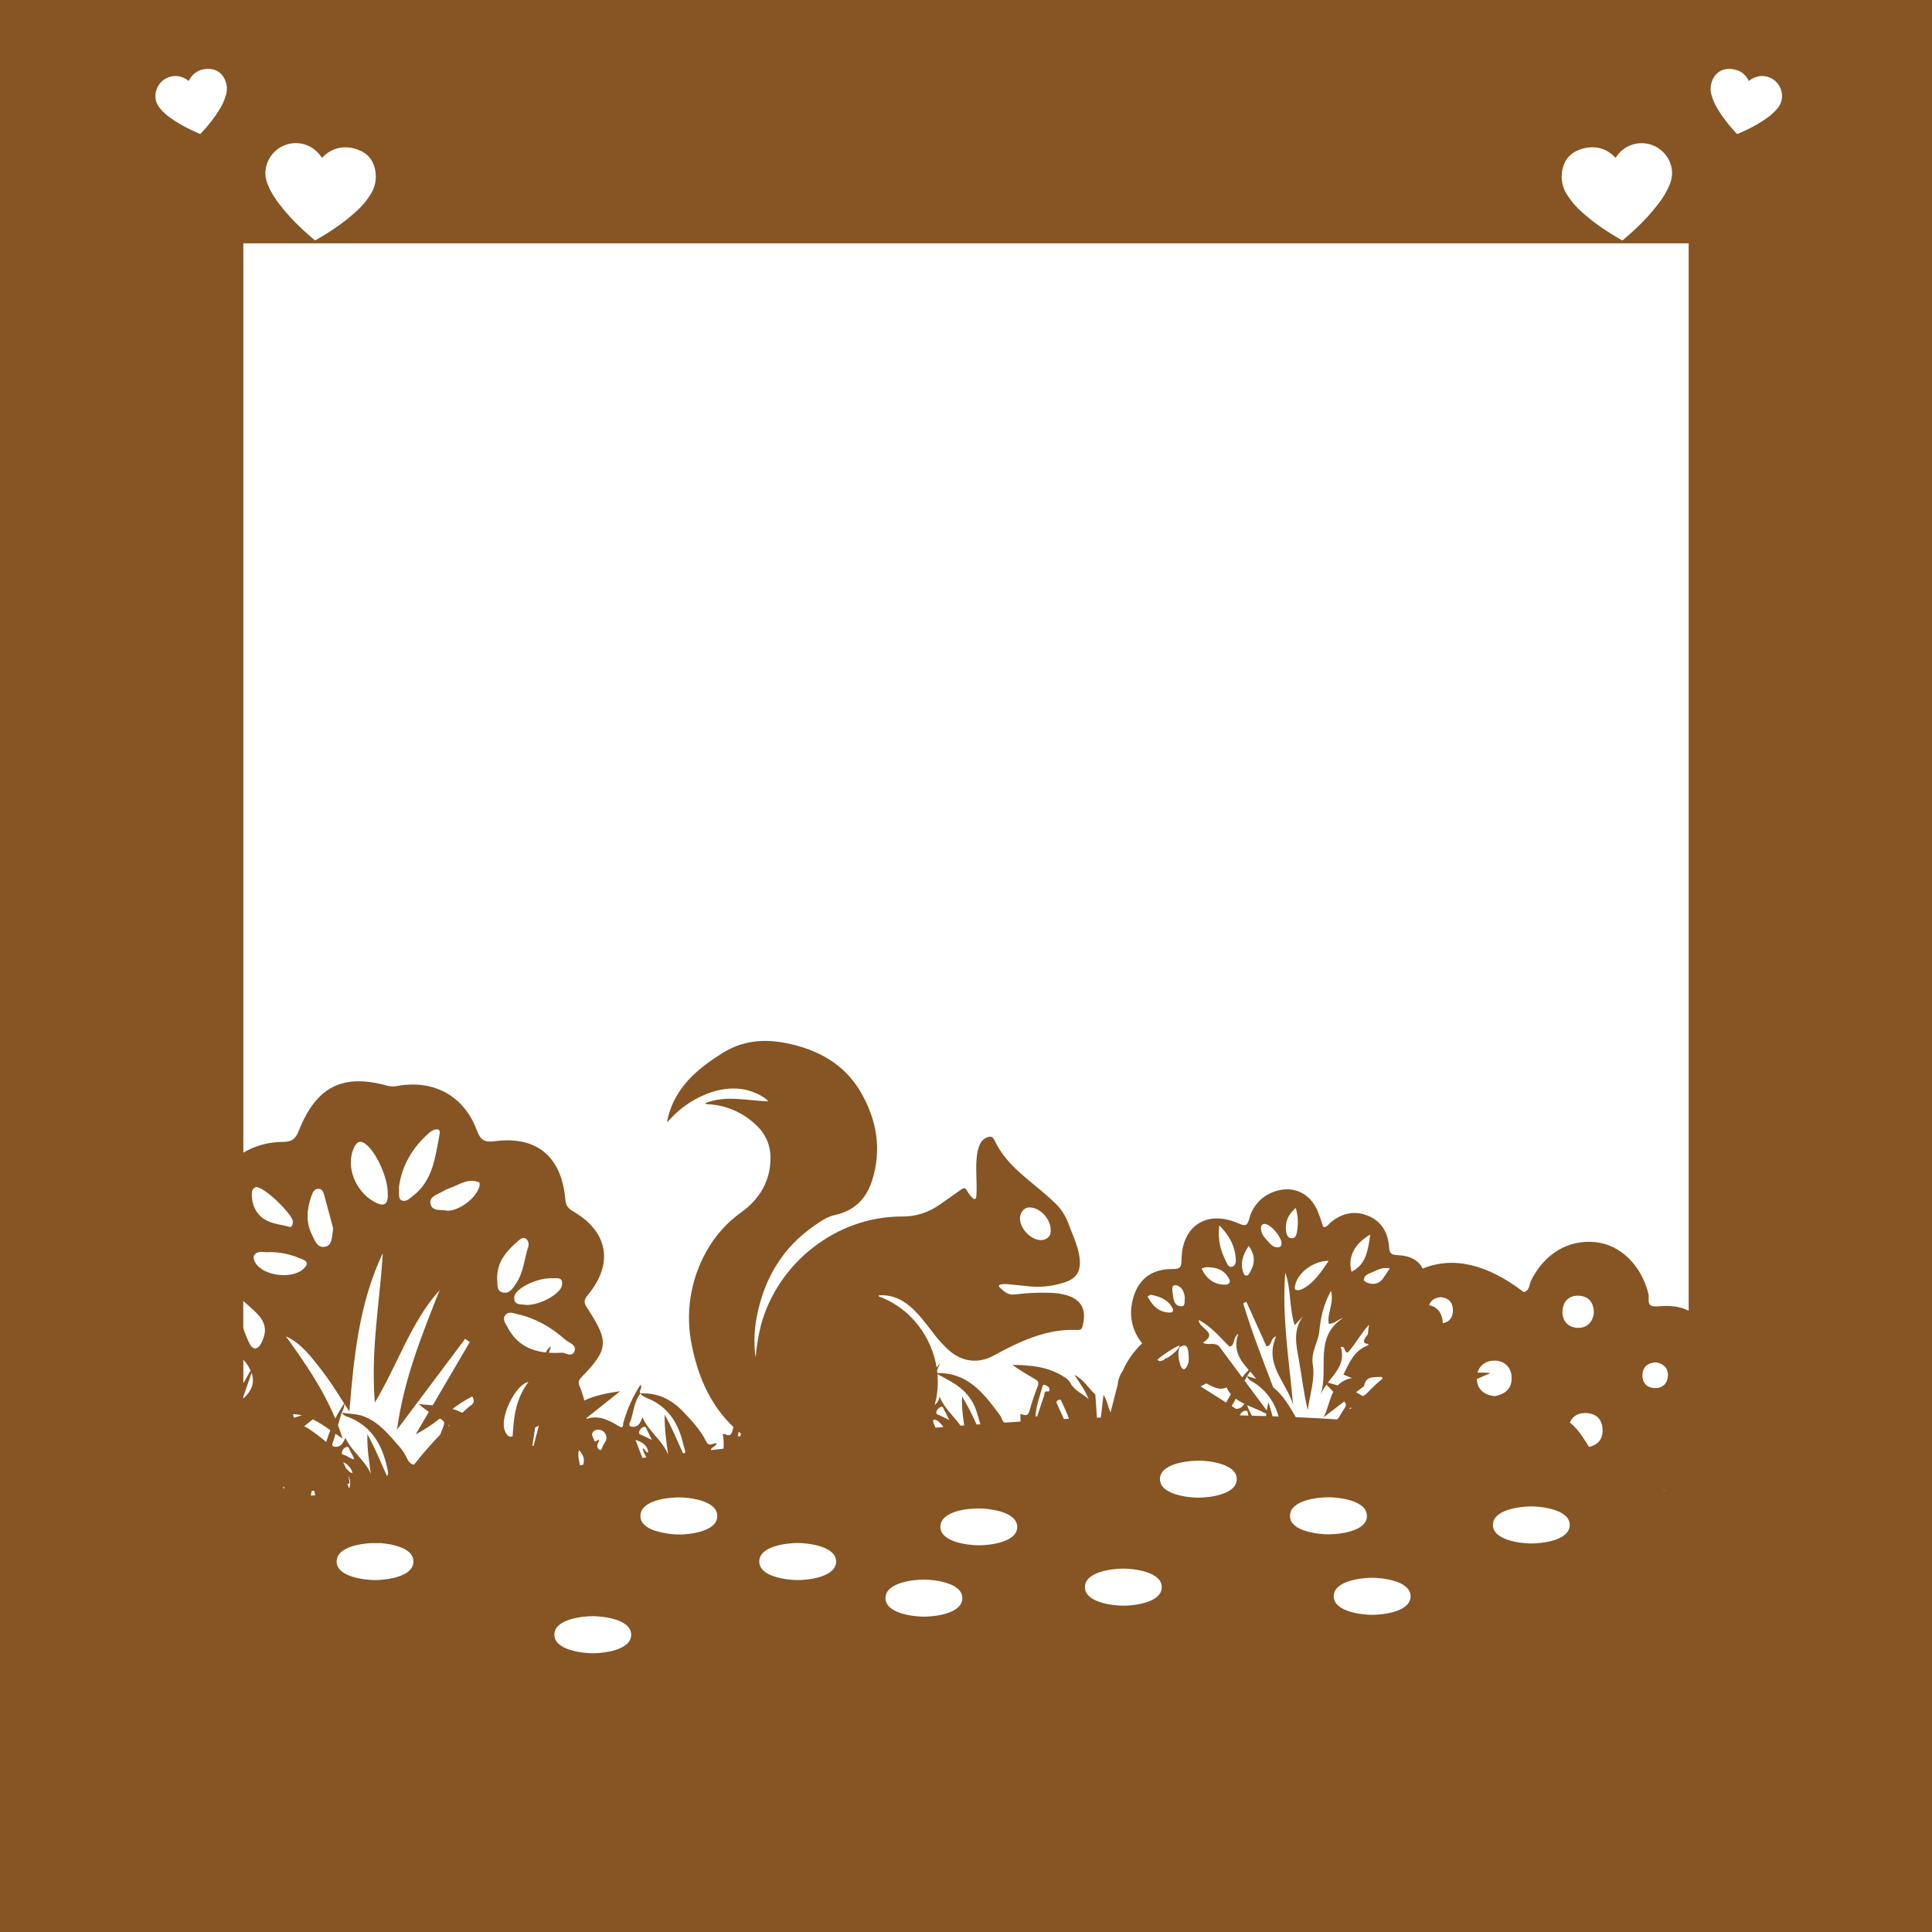 <svg width="1056" height="1056" viewBox="0 0 1056 1056" fill="none" xmlns="http://www.w3.org/2000/svg">
<path d="M0 0V1056H1056V0H0ZM565.92 774C566.42 768.41 568.31 763.11 569.82 757.74C570.01 757.05 570.51 756.64 571.28 757.03C572.2 757.5 573.28 757.82 573.56 758.97C573.68 759.53 573.64 760.68 572.94 760.54C570.54 760.04 571 762.1 570.63 763.1C569.27 766.78 568.14 770.55 566.92 774.28L565.92 774ZM578.15 768.18C577.69 767.18 576.77 766.03 578.42 765.26C580.07 764.49 580.16 766.01 580.55 766.82C581.964 769.638 583.213 772.537 584.29 775.5L581.51 775.64C580.42 773.17 579.29 770.68 578.15 768.21V768.18ZM627.28 708.65C628.16 708.15 628.64 707.65 629.02 707.71C634.02 708.63 638.55 710.36 641.02 715.27C641.158 715.498 641.229 715.76 641.225 716.027C641.222 716.294 641.144 716.554 641 716.778C640.857 717.003 640.654 717.183 640.413 717.298C640.173 717.413 639.905 717.459 639.64 717.43L639.91 716.95L639.49 717.43C633.37 717.35 629.91 713.72 627.28 708.68V708.65ZM671.86 699.08C672.86 701.08 671.44 702.19 669.76 702.2C663.51 702.2 659.46 698.99 656.76 693.38C657.427 693.073 658.124 692.836 658.84 692.67C664.36 692.42 669.14 693.8 671.86 699.11V699.08ZM666.46 669.78C672.46 675.83 674.91 681.37 675.46 687.78C675.62 689.58 675.46 691.78 673.41 692.38C671.62 692.87 670.8 690.9 670.14 689.55C667.4 683.92 665.37 678.14 666.46 669.81V669.78ZM672.07 736.05C675.38 735.3 673.4 731.47 676.85 728.97C673.71 738.13 677.95 743.57 682.51 748.77C681.26 750.1 680.07 751.46 678.97 752.86C674.91 747.4 670.857 741.933 666.81 736.46C664.3 733.05 660.34 735.69 657.51 733.89C666.42 728.1 655.09 726.35 655.23 721.48C662.26 725.14 666.8 731 672.07 736.08V736.05ZM686.65 753.67C684.96 753.17 683.25 752.67 681.65 752.09C682.262 751.309 682.819 750.487 683.32 749.63C684.44 751 685.6 752.32 686.65 753.7V753.67ZM644.52 735.34C644.52 735.77 644.52 736.19 644.52 736.57C642.537 738.976 640.139 741.008 637.44 742.57C637.483 742.335 637.509 742.098 637.52 741.86C637.12 742.3 636.75 742.71 636.41 743.1L636.28 743.17C635.13 743.71 633.96 744.58 632.8 743.35C632.731 743.277 632.67 743.197 632.62 743.11C636.261 740.06 640.256 737.462 644.52 735.37V735.34ZM644.68 736.49C647.78 734.29 649.24 735.72 649.54 738.99C649.84 742.26 650.31 745.73 647.7 748.17C646.7 749.11 645.5 747.31 645.16 746.17C644.22 743 643.58 739.8 644.68 736.52V736.49ZM682.26 773.34L682.4 773.72L677.69 773.64C677.713 773.534 677.746 773.43 677.79 773.33C678.042 772.717 678.453 772.183 678.98 771.782C679.507 771.381 680.132 771.128 680.79 771.05C682.24 770.93 681.93 772.51 682.26 773.37V773.34ZM655 798.34C660.48 798.34 676 799.99 676 808.47C676 816.95 660.9 818.6 655 818.6C649.52 818.6 634 816.95 634 808.47C634 799.99 649.1 798.38 655 798.38V798.34ZM692 774C689.44 773.93 686.88 773.88 684.3 773.82C683.244 771.978 682.35 770.047 681.63 768.05C685.06 769.57 688.76 770.91 692.15 772.75L692 774ZM679 768.76C678.545 769.195 678.006 769.533 677.417 769.753C676.827 769.973 676.199 770.07 675.57 770.04L673.34 768.63C673.34 767.77 674.34 766.73 674.72 765.96C674.94 765.47 675.18 764.96 675.42 764.49C676.921 765.584 678.525 766.528 680.21 767.31C679.847 767.825 679.442 768.31 679 768.76ZM670.23 766.65C665.73 763.81 661.11 760.87 656.23 757.78L659.3 756.14C662.95 757.92 666.3 760.26 670.46 758.31C671.027 759.676 671.81 760.943 672.78 762.06C671.85 763.57 671 765.1 670.18 766.65H670.23ZM645.29 714C641.51 713.57 641.38 709.8 640.96 706.75C640.72 705.02 640.27 702.22 642.55 702.49C645.92 702.9 647.24 706.02 647.61 709.29C647.25 711.1 648.28 714.3 645.29 714ZM695.54 774.11C694.86 771.57 694.13 768.99 693.27 766.33C692.92 767.93 692.66 769.48 692.43 771.01C688.39 765.577 684.343 760.15 680.29 754.73L681.6 752.18C682.3 754.4 684.5 755.02 686.12 756.18C692.418 760.451 696.935 766.878 698.82 774.25L695.54 774.11ZM695.9 758.33C690.15 743.06 684.16 727.9 679.5 712.33L681.25 711.53L692.25 735.9C695.64 735.38 694.09 731.38 697.54 730.45C690.73 745.6 703.12 755.45 706.77 767.76C704.66 743.7 700.58 719.86 702.5 695.59C705.8 704.59 704.5 714.46 707.66 724.33C709.66 722.24 711.02 720.71 712.44 719.18C706.54 726.85 708.44 734.97 709.93 743.18C711.55 752.32 712.6 761.56 714.78 770.7C715.89 762.46 718.86 753.92 717.57 746.07C716.38 738.81 720.51 733.84 721.12 727.61C721.82 720.51 723.25 713.31 727.5 705.54C729.27 712.54 725.21 717.93 726.27 723.54C729.54 723.65 731.14 721.17 734.05 720.41C717.85 730.93 726.48 748.41 721.83 762.3C722.669 760.333 723.762 758.484 725.08 756.8C726.28 758.2 727.52 759.5 728.79 760.74C726.51 765.04 725.73 770.38 723.45 774.68C727.203 771.793 730.96 768.91 734.72 766.03C735.86 767.14 735.96 768.1 734.9 769.72C733.84 771.34 732.71 773.14 731.7 774.91L730.89 775.82C723.43 775.327 715.893 774.92 708.28 774.6C704.76 768.62 701.37 762.62 695.9 758.28V758.33ZM682.53 681C686.81 686.85 685.65 691.84 682.44 696.64C682.278 696.847 682.065 697.008 681.822 697.108C681.578 697.207 681.313 697.242 681.053 697.207C680.792 697.173 680.545 697.071 680.336 696.912C680.127 696.753 679.963 696.542 679.86 696.3C677.58 690.75 679.18 686 682.53 681ZM689.53 669.77C689.67 669.3 690.74 669.1 691.05 668.94C694.86 668.94 701.37 677.29 700.39 680.4C700.26 680.83 699.93 681.4 699.56 681.54C696.56 682.54 694.75 680.34 693.07 678.54C690.83 676.06 688.43 673.53 689.5 669.77H689.53ZM709.14 671.77C708.8 673.94 708.7 677.14 705.57 676.77C703.51 676.5 702.92 673.86 702.84 671.68C702.69 667.39 704.11 663.87 708.22 660.23C709.372 663.976 709.676 667.932 709.11 671.81L709.14 671.77ZM726.27 689.14C722.12 695.14 718.43 701.03 712.06 704.46C710.963 705.083 709.684 705.309 708.44 705.1C707.44 704.81 707.7 703.45 707.93 702.39C709.39 695.59 718.11 689 726.24 689.18L726.27 689.14ZM854 716.82C854.21 711.3 857.75 707.65 863.58 708.25C868.73 708.79 871.3 712.36 871.15 717.94C870.42 722.88 867.28 726 862.15 725.78C857.02 725.56 853.83 721.83 854 716.82ZM866.51 772.35C872.83 772.43 876.22 776.24 875.93 782.44C875.69 787.44 872.73 789.92 868.53 790.88C867.4 789.02 866.21 787.18 865 785.34C863.105 782.396 860.772 779.759 858.08 777.52C859.41 774.3 862.26 772.3 866.53 772.35H866.51ZM910.65 815L908.58 814.07C909.305 814.294 910.001 814.607 910.65 815ZM911.65 751.93C911.47 756.08 908.9 758.82 904.45 758.69C900 758.56 897.6 755.69 897.72 751.51C897.84 747.33 900.51 744.86 905.09 744.63C909.15 745.27 911.85 747.72 911.67 752L911.65 751.93ZM755.8 753.44C752.593 756.092 749.55 758.937 746.69 761.96C746.127 762.426 745.501 762.81 744.83 763.1C743.649 762.334 742.427 761.633 741.17 761L744.99 758.07C745.2 757.91 745.53 757.76 745.57 757.57C746.57 751.83 751.17 752.87 755.14 752.57L755.8 753.44ZM738.89 769.62C738.385 769.789 737.89 769.989 737.41 770.22L737.46 770.13C737.78 769.5 738.35 769.23 738.89 769.62ZM817.07 763.1C811.15 762.56 807.5 759.33 807.19 753.94C807.19 753.88 807.19 753.82 807.19 753.77C809.58 752.66 812.07 751.62 814.65 750.52C812.298 750.236 809.926 750.159 807.56 750.29C808.66 746.29 812.09 743.72 816.67 743.68C822.53 743.68 826.43 747.54 826.24 753.8C826.06 759.57 822.08 762.12 817.07 763.1ZM788.63 723.18C788.48 718.45 786.18 714.72 781.89 713.57L781.16 713.35C782.05 710.76 784.16 709.26 787.58 709.01C792.11 709.52 794.3 712.23 794.14 716.59C794 720.45 791.87 722.77 788.63 723.18ZM755.54 699.28C753.48 701.8 750.68 702.19 747.73 701.28C746.83 701.01 745.36 700.04 745.42 699.55C745.82 696.36 748.87 695.99 751.1 694.93C753.33 693.87 755.74 692.64 759.63 693.26C757.84 695.94 756.82 697.71 755.54 699.28ZM738.74 695.14C736.56 687.28 740.11 679.89 748.96 674.8C747.72 683.36 746.82 691 738.74 695.14ZM748.36 724C748.137 725.047 747.966 726.105 747.85 727.17C747.78 727.86 747.74 728.53 747.7 729.17L747.1 729.97C744.58 733.32 745.3 734.41 747.84 734.55C747.84 734.8 747.91 735.03 747.94 735.27C740.04 738.04 737.5 745.01 734.3 751.34L738.98 753.24C736.013 753.694 733.273 755.098 731.17 757.24L725.8 755.72C730.17 750.09 735.43 744.86 732.87 736.23C735.47 735.58 734.58 739.23 736.63 739.32C740.81 734.85 743.55 729.19 748.36 724ZM837 823.38C842.48 823.38 858 825.03 858 833.51C858 841.99 842.9 843.64 837 843.64C831.52 843.64 816 841.99 816 833.51C816 825.03 831.1 823.38 837 823.38ZM935.63 44.69C936.17 43.027 937.091 41.514 938.32 40.27C939.648 38.986 941.337 38.138 943.16 37.84C944.868 37.551 946.618 37.616 948.3 38.03C950.436 38.491 952.373 39.61 953.84 41.23C954.617 42.053 955.259 42.995 955.74 44.02C955.84 44.24 955.9 44.31 956.12 44.12C957.294 43.145 958.656 42.42 960.12 41.99C961.383 41.614 962.706 41.478 964.02 41.59C966.26 41.78 968.388 42.656 970.113 44.098C971.838 45.54 973.076 47.479 973.66 49.65C974.235 51.686 974.175 53.849 973.49 55.85C973.005 57.159 972.29 58.371 971.38 59.43C969.715 61.383 967.802 63.111 965.69 64.57C962.337 66.931 958.791 69.005 955.09 70.77C953.36 71.62 951.59 72.38 949.83 73.15C949.724 73.211 949.599 73.23 949.48 73.202C949.361 73.174 949.258 73.102 949.19 73C947.12 70.79 945.14 68.5 943.29 66.09C941.648 63.978 940.139 61.768 938.77 59.47C937.188 56.913 936.011 54.127 935.28 51.21C934.769 49.048 934.89 46.785 935.63 44.69ZM853.61 96C853.638 93.328 854.296 90.7 855.53 88.33C856.893 85.846 858.988 83.842 861.53 82.59C863.895 81.397 866.477 80.696 869.12 80.53C871.64 80.345 874.169 80.732 876.517 81.664C878.866 82.596 880.973 84.047 882.68 85.91C882.93 86.18 883.05 86.25 883.29 85.91C884.549 83.959 886.197 82.287 888.13 81C889.805 79.884 891.674 79.091 893.64 78.66C896.99 77.913 900.489 78.217 903.66 79.53C906.831 80.844 909.519 83.103 911.36 86C913.121 88.712 914.011 91.898 913.91 95.13C913.8 97.257 913.309 99.347 912.46 101.3C910.905 104.906 908.888 108.294 906.46 111.38C902.643 116.346 898.411 120.98 893.81 125.23C891.67 127.23 889.44 129.16 887.22 131.08C887.094 131.217 886.92 131.301 886.734 131.314C886.548 131.327 886.364 131.268 886.22 131.15C882.22 128.86 878.28 126.41 874.49 123.75C871.144 121.408 867.941 118.866 864.9 116.14C861.431 113.126 858.449 109.595 856.06 105.67C854.329 102.75 853.478 99.392 853.61 96ZM147.61 86C149.445 83.096 152.132 80.828 155.303 79.508C158.474 78.187 161.976 77.877 165.33 78.62C167.309 79.059 169.189 79.867 170.87 81C172.824 82.291 174.489 83.973 175.76 85.94C176 86.31 176.12 86.24 176.37 85.94C178.077 84.078 180.184 82.626 182.533 81.694C184.881 80.762 187.41 80.375 189.93 80.56C192.57 80.727 195.149 81.428 197.51 82.62C200.051 83.873 202.146 85.877 203.51 88.36C204.721 90.726 205.364 93.342 205.39 96C205.512 99.387 204.654 102.738 202.92 105.65C200.531 109.575 197.549 113.106 194.08 116.12C191.037 118.849 187.831 121.39 184.48 123.73C180.7 126.39 176.78 128.84 172.75 131.13C172.607 131.251 172.422 131.311 172.236 131.298C172.049 131.285 171.875 131.199 171.75 131.06C169.53 129.14 167.3 127.22 165.16 125.21C160.559 120.96 156.327 116.326 152.51 111.36C150.079 108.276 148.062 104.887 146.51 101.28C145.662 99.326 145.168 97.237 145.05 95.11C144.97 91.881 145.873 88.704 147.64 86H147.61ZM923 133V716.46C918.8 714.19 913.3 713.36 906.53 714.02C899.08 714.75 901.73 710.09 901.02 707.25C897.15 691.63 885.8 680.39 872.13 678.94C857.13 677.35 843.88 685.44 836.73 700.21C835.73 702.3 836.08 705.61 832.81 706.21C812.77 690.877 794.363 686.597 777.59 693.37C775.41 688.84 770.75 686.28 763.7 686.04C759.31 685.88 759.48 683.92 759.18 680.82C758.45 673.27 754.79 667.32 747.6 664.47C740.2 661.47 733.28 663.16 727.17 668.28C726.05 669.22 725.36 670.88 723.28 670.67C722.19 667.57 721.28 664.29 719.9 661.24C715.4 651.45 705.79 647.66 695.78 651.59C692.587 652.806 689.737 654.777 687.473 657.336C685.209 659.894 683.599 662.963 682.78 666.28C681.7 670.11 680.58 670.28 677.02 668.73C659.72 661.07 645.91 669.89 645.8 688.82C645.8 693.56 644.09 693.6 640.4 693.63C628.69 693.72 621.45 699.9 618.94 711.27C617.992 715.229 617.976 719.354 618.892 723.321C619.808 727.287 621.632 730.988 624.22 734.13L624.3 734.23C619.741 738.494 616.109 743.651 613.63 749.38C612.032 751.618 611.087 754.256 610.9 757C610.55 758.2 610.23 759.41 609.9 760.65C609.07 764.16 608.12 767.65 606.99 772.07C605.37 768.24 605.09 765.07 603.13 762.53C602.663 766.617 602.19 770.703 601.71 774.79L599.55 774.88C599.27 770.66 598.987 766.447 598.7 762.24C594.85 758.71 592.24 753.84 587.25 751.51C590.1 755.79 593.13 759.89 595.01 764.73C591.65 761.64 587.01 760.09 584.88 755.56C584.101 754.353 583.028 753.365 581.76 752.69C573.14 746.98 563.35 746.16 553.34 746.03C557.34 748.85 561.53 751.42 565.76 753.84C567.5 754.84 568.01 755.69 567.16 757.84C565.435 762.137 563.963 766.531 562.75 771C562.17 773.11 561.37 773.93 559.29 773.25C557.51 772.67 557.65 772.79 557.74 774.85C557.74 775.57 557.74 776.3 557.8 777.02L548.86 777.59C548.134 776.779 547.585 775.826 547.25 774.79C546.993 774.194 546.656 773.636 546.25 773.13C537.63 761.48 528.85 750.13 512.36 750.53C512.36 750 512.26 749.47 512.19 748.94L513.84 745.04C513.18 745.83 512.56 746.64 511.96 747.46C509.28 731.09 498.46 716.04 482.19 709.29C481.51 709 480.66 708.95 480.19 708.29C480.31 708.16 480.34 708.07 480.38 708.07C480.67 708.07 480.96 707.99 481.24 707.98C487.86 707.73 493.34 710.36 498.15 714.68C502.6 718.68 506.08 723.49 509.75 728.16C512.525 731.968 515.711 735.459 519.25 738.57C526.52 744.57 535.09 745.36 543.33 740.84C547.83 738.36 552.39 736 557.09 733.9C566.7 729.6 576.62 726.65 587.29 726.9C591.34 727 591.34 727 592.13 722.9C593.61 715.34 590.68 710.35 583.33 708.05C580.479 707.206 577.532 706.732 574.56 706.64C567.826 706.397 561.084 706.702 554.4 707.55C550.82 707.97 548.78 705.78 546.54 703.8C545.6 702.97 545.99 702.21 547.16 702C548.67 701.795 550.2 701.795 551.71 702C555.24 702.36 558.77 702.7 562.3 703.08C568.473 703.72 574.713 703.118 580.65 701.31C587.55 699.31 590.65 696.08 590.2 688.82C590.125 687.739 589.985 686.664 589.78 685.6C588.61 679.43 585.78 673.83 583.68 667.99C581.984 663.676 579.286 659.827 575.81 656.76C570.05 651.25 563.62 646.51 557.69 641.19C552.04 636.12 547.03 630.56 543.77 623.6C542.64 621.18 541.53 620.78 539.06 621.87C537.464 622.614 536.208 623.931 535.54 625.56C534.814 627.22 534.326 628.974 534.09 630.77C533.23 636.62 533.73 642.48 533.81 648.34C533.864 650.222 533.807 652.105 533.64 653.98C533.48 655.52 532.52 655.86 531.46 654.69C530.301 653.484 529.294 652.14 528.46 650.69C527.59 649.06 526.78 649.18 525.46 650.11C521.52 652.94 517.53 655.71 513.55 658.47C507.579 662.751 500.397 665.014 493.05 664.93C457.52 664.78 425.05 690.06 415.88 724.5C414.479 730.117 413.539 735.84 413.07 741.61C412.888 740.993 412.768 740.36 412.71 739.72C412.031 732.931 412.368 726.079 413.71 719.39C417.71 698.83 427.71 682 445.09 669.94C448.6 667.51 452.24 664.99 456.41 664.09C466.83 661.86 473.33 655.42 476.52 645.68C482.15 628.5 479.27 611.99 470.38 596.79C461.38 581.41 446.81 573.56 429.67 570.15C417.33 567.69 405.67 568.75 394.67 575.73C385.58 581.49 377.12 587.73 371.17 596.91C367.904 601.827 365.669 607.355 364.6 613.16C364.8 613.092 364.991 613.001 365.17 612.89C365.57 612.48 365.96 612.04 366.35 611.62C372.583 604.789 380.485 599.696 389.28 596.84C398.99 593.84 408.41 594.15 417.28 599.69C418.302 600.273 419.193 601.059 419.9 602C408.15 601.59 396.68 598.46 385.34 603C386.044 603.486 386.901 603.696 387.75 603.59C397.385 604.259 406.47 608.323 413.39 615.06C415.815 617.26 417.756 619.941 419.09 622.931C420.424 625.921 421.122 629.156 421.14 632.43C421.26 645.33 415.37 655.26 405.14 662.64C397.222 668.29 390.68 675.653 386 684.18C377.245 699.853 374.477 718.17 378.21 735.73C381.86 753.83 389.13 768.87 400.87 779.97C400.73 780.53 400.57 781.08 400.45 781.65C399.99 783.65 399.21 785.2 396.84 784.15C394.29 783.02 395.19 784.22 395.37 785.75C395.591 787.769 395.618 789.805 395.45 791.83L388.64 792.59C388.2 791.3 391.38 790.68 391.75 788.87C389.83 788.54 387.64 791.18 386.03 787.94C382.88 781.59 378.11 776.48 373.22 771.4C366.81 764.74 359.35 761.16 350.07 761.62C348.85 760.1 351.49 758.62 350.07 756.88C345.921 763.265 342.768 770.245 340.72 777.58C340.42 778.58 341.06 781.27 338.1 779.45C332.76 776.15 327.19 773.32 320.64 775.56V775L338.98 760.41C332.14 761.41 325.45 762.59 319.4 765.49C318.913 763.515 318.315 761.568 317.61 759.66C316.72 757.25 315.02 755.6 317.95 752.6C332.57 737.67 332.86 733.23 321.32 715.5C319.46 712.64 318.49 711.16 321.32 707.8C335.45 690.8 332.44 673.39 313.64 662.33C310.64 660.57 309.3 659.18 308.98 655.53C306.98 632.17 293.34 620.75 270.46 623.77C264.24 624.59 262.46 622.77 260.46 617.39C253.46 598.99 237.17 590.16 217.72 593.47C215.779 593.945 213.751 593.945 211.81 593.47C187.45 586.62 172.92 593.86 163.33 618C161.55 622.5 159.66 624.1 154.63 624.15C147.027 624.134 139.559 626.154 133 630V133H923ZM403.73 782.56L405.02 783.63C404.86 784.15 404.71 784.63 404.54 785.19L403.32 784.94C403.44 784.15 403.58 783.35 403.73 782.56ZM515.63 780L511.31 780.35C510.96 779.47 510.6 778.6 510.25 777.72C509.9 776.84 509.59 775.79 511.25 776.03C512.52 776.26 514.41 778.12 515.63 780ZM511.84 771.62C511.995 771.058 512.273 770.538 512.656 770.099C513.038 769.659 513.515 769.311 514.05 769.08C515.62 768.31 515.6 770 516.05 770.69C516.97 772.16 517.65 773.77 518.85 776.16L513.6 773.58C512.75 773.2 511.42 773.25 511.84 771.66V771.62ZM533.78 778.62C531.465 773.354 528.83 768.235 525.89 763.29C525.51 768.66 526.27 773.87 527.02 779.12L525.02 779.27C521.43 774.01 516.08 769.86 513.56 763.27C513.315 765.121 512.352 766.802 510.88 767.95C512.395 762.457 512.907 756.735 512.39 751.06C515.03 752.49 517.68 753.88 520.27 755.39C527.03 759.39 531.94 764.8 534.07 772.5C534.62 774.5 535.35 776.5 535.89 778.5L533.78 778.62ZM557.52 665.62C557.69 662.36 559.97 659.9 562.8 659.95C569.45 660.08 575.57 667.95 574.09 674.41C573.64 676.41 571.22 677.92 568.67 677.81C563.16 677.62 557.25 671.16 557.52 665.67V665.62ZM373.3 794.33C370.06 787.26 367.39 780.47 363.3 773.24C363.18 781.34 364.24 788.24 365.21 795.16C362.21 787.25 354.6 782.68 351.21 774.71C350.57 776.05 350.21 777.01 349.69 777.86C349.208 778.645 348.484 779.252 347.628 779.591C346.772 779.93 345.829 779.982 344.94 779.74C342.94 779.16 344.53 777.23 344.86 776.12C346.33 771.24 346.7 765.95 350 761.73C351.58 763.66 354 764.19 356.09 765.22C366.44 770.37 371.24 779.34 373.61 790.03C373.88 791.26 374.66 792.49 374.5 794.19L373.3 794.33ZM351.14 796.89C349.85 793.55 348.62 790.35 347.34 787.05C351.82 788.26 354.34 790.93 354.24 793.98C352.69 793.92 352.78 791.98 351.3 791.56C351.45 793.45 352.6 794.99 353.3 796.64L351.14 796.89ZM175.74 748.89C180.25 754.57 184.03 760.74 188.11 767.11C186.291 769.767 184.67 772.555 183.26 775.45C176.26 758.58 166.35 744.45 156.26 730.39C164.93 734.38 170.15 741.81 175.74 748.84V748.89ZM170.22 653.73C170.9 651.79 171.62 649.66 174.22 649.8C176.34 649.91 176.82 651.86 177.27 653.45C179.02 659.7 180.65 665.99 182.09 671.45C181.4 675.76 181.74 680.28 178.15 681.33C173.54 682.68 172.03 677.94 170.44 674.73C167 667.78 167.76 660.69 170.22 653.68V653.73ZM209.22 684.97C207.69 711.41 202.51 737.63 204.89 766.63C217.8 744.95 224.6 722.58 240.31 705.13C230.49 729.85 220.6 754.36 217.02 781.43L254.24 731.79L256.77 733.56L236.5 768.15C233.94 767.9 231.39 767.68 228.83 767.44C230.602 768.971 232.466 770.394 234.41 771.7C232.01 775.807 229.603 779.913 227.19 784.02C231.842 781.541 236.26 778.646 240.39 775.37L240.94 775.68C242.75 776.68 243.21 777.61 242.36 779.68C241.74 781.16 241.153 782.653 240.6 784.16C235.559 789.359 230.799 794.824 226.34 800.53C224.34 800.42 223.21 798.74 222.16 796.53C221.15 794.423 219.854 792.464 218.31 790.71C212.55 784.23 207.22 777.24 198.6 774.08C194.74 772.67 190.7 772.84 186.77 772.14C187.653 770.686 188.167 769.038 188.27 767.34C189.15 768.71 190.04 770.09 190.96 771.47C193.41 741.75 196.23 712.36 209.24 684.92L209.22 684.97ZM193.06 628.27C195.12 623.14 197.54 622.89 201.3 626.62C206.53 631.8 211.87 644.13 211.92 651.85C212.36 658.37 210.09 660.1 204.13 656.66C194.21 650.87 189.16 638 193.08 628.22L193.06 628.27ZM294.53 779.29C293.563 782.97 292.6 786.637 291.64 790.29H290.97C291.47 786.93 291.97 783.56 292.5 780.2C293.15 779.88 293.83 779.58 294.53 779.29ZM288.79 755.43C283.55 762.43 281.41 770.18 280.69 778.58C280.51 780.71 280.34 782.84 280.17 785.04C278.52 785.69 276.99 785.04 275.81 781.66C273.2 774.11 281.94 756.66 288.81 755.34L288.79 755.43ZM255.73 769.43L252.73 772.2C250.984 771.36 249.175 770.658 247.32 770.1C250.715 767.506 254.332 765.217 258.13 763.26C260.46 767.22 257.24 768 255.73 769.43ZM245.87 778.78L244.97 779.68C245.001 779.452 245.105 779.241 245.268 779.078C245.431 778.915 245.642 778.811 245.87 778.78ZM313.94 738.68C312.42 742.28 308.45 738.98 307.03 739.38C304.676 739.54 302.314 739.54 299.96 739.38C300.37 738.23 300.77 737.06 301.19 735.88C299.896 736.64 298.909 737.828 298.4 739.24C289.15 738.24 282.01 734.24 277.33 725.31C276.24 723.22 274.38 721.05 276.23 718.79C278.08 716.53 280.61 717.79 282.92 718.3C292.81 720.55 301.31 725.46 308.82 732.12C310.93 734 315.47 735 313.94 738.68ZM307.21 702.26C306.74 707.05 295.21 713.5 287.51 713.26C285.07 712.62 280.92 713.9 281.06 709.13C281.2 704.36 293.44 698.38 301.69 698.68C304.23 698.79 307.67 697.67 307.21 702.26ZM288.88 681C286.59 687.79 286.26 695.26 282.15 701.43C280.43 704.01 278.6 707.17 275.07 706.51C270.94 705.73 272.16 701.74 271.74 698.99C271.49 689.61 277.05 683.61 283.39 678.08C284.72 676.92 286.39 675.89 287.91 677.39C288.336 677.878 288.645 678.457 288.813 679.083C288.981 679.708 289.004 680.364 288.88 681ZM261.93 649C259.83 655.15 250.93 661.81 244.58 661.78C241.5 660.91 236.34 662.53 235.3 658.01C234.41 654.13 238.99 652.92 241.88 651.28C243.041 650.561 244.271 649.958 245.55 649.48C250.9 647.76 255.8 643.58 261.95 646.3C262.29 646.47 262.22 648.18 261.93 649ZM240.27 620C237.89 632.24 236.73 645.43 225.42 653.89C223.81 655.1 222.32 656.8 220.03 656.28C218.23 655.88 217.91 654.6 218.08 648.73C219.53 637.53 225.25 627.29 234.68 619.11C236.83 617.24 241.1 615.73 240.27 620ZM202.69 805.54C199.47 798.04 192.28 793.47 188.81 785.91C188.336 786.944 187.794 787.946 187.19 788.91C186.67 789.668 185.924 790.242 185.059 790.553C184.194 790.863 183.253 790.894 182.37 790.64C180.71 790.03 182.17 788.11 182.47 786.93C182.77 785.75 183.05 784.75 183.36 783.66C184.62 784.54 185.91 785.42 187.25 786.3C186.47 783.8 185.61 781.37 184.71 778.99C185.39 776.69 186.09 774.39 186.77 772.08C187.87 774.08 190.15 774.34 191.94 775.15C204.88 780.98 209.79 792.15 212.2 805.08C212.25 805.37 211.99 805.72 211.56 806.9C208.05 799.05 205.07 791.73 200.82 783.9C200.58 791.84 201.76 798.65 202.69 805.54ZM160.16 772.91C161.809 772.98 163.447 773.214 165.05 773.61C163.57 774 162.12 774.44 160.69 774.95C160.43 774.295 160.252 773.609 160.16 772.91ZM133 764.43V763.37C134.6 758.77 136.08 754.53 137.51 750.37C139.3 755.43 137.88 760 133 764.43ZM155.55 812.92C155.36 813.21 155.16 813.51 154.94 813.81C154.88 813.397 154.81 812.997 154.73 812.61L155.55 812.92ZM180.55 781.7C179.73 783.82 178.99 785.97 178.31 788.14C175.187 785.512 171.918 783.061 168.52 780.8C167.788 780.333 167.019 779.929 166.22 779.59L171.02 775.77C174.334 777.501 177.51 779.483 180.52 781.7H180.55ZM133 756.12V743.18C133.47 743.69 133.92 744.23 134.36 744.8C135.384 746.13 136.259 747.569 136.97 749.09C135.63 751.43 134.34 753.79 133 756.12ZM190.41 806.73C190.977 807.769 191.312 808.919 191.391 810.099C191.471 811.28 191.293 812.464 190.87 813.57C190.55 812.72 190.24 811.9 189.87 811.08L191.07 810.8C190.943 809.43 190.722 808.07 190.41 806.73ZM189.13 802.59C188.67 801.427 188.143 800.291 187.55 799.19C188.816 799.727 189.942 800.547 190.842 801.587C191.741 802.627 192.391 803.86 192.74 805.19C190.58 804.85 190.33 803.21 189.13 802.59ZM188.83 795.51C188.04 795.07 186.49 795.31 186.89 793.68C187.026 793.037 187.329 792.441 187.768 791.951C188.206 791.462 188.766 791.096 189.39 790.89C190.83 790.48 190.81 792.08 191.29 792.89C192.14 794.29 192.84 795.77 193.6 797.21L192.93 797.67C191.56 796.94 190.18 796.26 188.83 795.51ZM166.59 692.82C160.73 699.57 143.7 697.74 139.42 689.91C138.85 688.91 138.31 687.05 138.81 686.28C140.89 683.1 144.36 684.77 146.81 684.39C152.77 684.3 158.681 685.479 164.15 687.85C166.14 688.71 169.39 689.6 166.59 692.82ZM158.59 670.67C153.07 669.08 146.82 669.01 142.4 664.79C138.77 661.32 137.4 656.65 137.69 651.6C137.741 650.951 137.996 650.335 138.418 649.839C138.84 649.344 139.408 648.994 140.04 648.84C144.91 648.97 159.35 663.36 160.04 667.34C160.25 669 159.42 670.9 158.59 670.67ZM143.12 733.52C140.88 738.13 138.12 738.2 136.12 733.82C134.89 731.247 133.835 728.594 132.96 725.88V711.11C140.7 718.08 148.29 722.88 143.12 733.52ZM169.96 817.52C169.998 816.632 170.146 815.752 170.4 814.9L171.69 814.8C171.974 815.606 172.166 816.441 172.26 817.29L169.96 817.52ZM316.96 800.9C316.55 798.07 315.59 795.62 316.46 792.59C318.91 795.34 319.81 797.78 318.66 800.7L316.96 800.9ZM324.73 787.05C324.33 785.7 322.85 784.25 324.08 782.76C324.527 782.199 325.131 781.784 325.815 781.568C326.499 781.352 327.232 781.346 327.92 781.55C328.648 781.685 329.33 782.003 329.901 782.476C330.471 782.948 330.911 783.559 331.178 784.25C331.446 784.94 331.533 785.688 331.43 786.421C331.327 787.155 331.038 787.85 330.59 788.44C330.31 788.86 330.13 789.36 329.81 789.75C329.05 790.66 329.15 793.04 327.75 792.43C326.35 791.82 325.98 789.76 327.21 788.1C327.359 787.786 327.448 787.447 327.47 787.1C326.42 786.59 325.31 789.11 324.7 787.07L324.73 787.05ZM349.37 782.66C349.513 782.02 349.821 781.429 350.263 780.945C350.705 780.461 351.266 780.1 351.89 779.9C353.17 779.52 353.34 781.07 353.8 781.9C354.58 783.33 355.24 784.82 356.33 787.07C354.02 785.95 352.64 785.28 351.27 784.6C350.38 784.19 349 784.2 349.34 782.68L349.37 782.66ZM85.37 49.66C85.948 47.486 87.183 45.544 88.907 44.1C90.631 42.655 92.759 41.779 95 41.59C96.314 41.478 97.636 41.614 98.9 41.99C100.366 42.417 101.727 43.142 102.9 44.12C103.13 44.31 103.19 44.24 103.29 44.02C103.771 42.995 104.413 42.053 105.19 41.23C106.645 39.605 108.571 38.475 110.7 38C112.382 37.586 114.132 37.521 115.84 37.81C117.663 38.108 119.352 38.956 120.68 40.24C121.905 41.486 122.826 42.999 123.37 44.66C124.103 46.757 124.218 49.02 123.7 51.18C122.969 54.098 121.788 56.885 120.2 59.44C118.835 61.737 117.328 63.948 115.69 66.06C113.84 68.47 111.86 70.76 109.79 72.97C109.722 73.072 109.619 73.144 109.5 73.172C109.381 73.2 109.256 73.181 109.15 73.12C107.39 72.35 105.62 71.59 103.89 70.74C100.188 68.977 96.642 66.903 93.29 64.54C91.176 63.084 89.263 61.355 87.6 59.4C86.686 58.344 85.971 57.131 85.49 55.82C84.806 53.829 84.746 51.676 85.32 49.65L85.37 49.66ZM205 863.64C199.52 863.64 184 861.99 184 853.51C184.002 852.6 184.19 851.701 184.553 850.867C184.916 850.032 185.446 849.281 186.11 848.66C189.11 845.66 194.74 844.31 199.46 843.74H199.53L200.72 843.61L201.83 843.51H202.01L203.01 843.45H203.07H203.98H205.8H206.29H206.52H207.07H207.28H208.01H208.09C208.68 843.45 209.31 843.56 209.96 843.64L210.96 843.76H211C214.197 844.143 217.323 844.985 220.28 846.26C223.56 847.8 225.99 850.08 225.99 853.44C226 862 210.9 863.64 205 863.64ZM324 903.64C318.52 903.64 303 901.99 303 893.51C303 885.03 318.1 883.38 324 883.38C329.48 883.38 345 885.03 345 893.51C345 901.99 329.9 903.64 324 903.64ZM359.2 837C358.91 836.92 358.61 836.83 358.32 836.73H358.2L357.46 836.47L357.25 836.39L356.62 836.14L356.37 836.04L355.8 835.79L355.53 835.66L355.02 835.4L354.74 835.25C354.58 835.17 354.43 835.08 354.28 834.99L354 834.82C353.855 834.735 353.714 834.641 353.58 834.54L353.3 834.35L352.92 834.06L352.66 833.85L352.32 833.55L352.08 833.32L351.78 833C351.701 832.921 351.628 832.838 351.56 832.75L351.3 832.42L351.1 832.15C351.02 832.03 350.95 831.91 350.88 831.79C350.81 831.67 350.77 831.61 350.72 831.51C350.67 831.41 350.6 831.25 350.54 831.12C350.48 830.99 350.45 830.93 350.41 830.83C350.37 830.73 350.32 830.55 350.27 830.41C350.22 830.27 350.21 830.22 350.19 830.12C350.17 830.02 350.12 829.79 350.09 829.62C350.06 829.45 350.09 829.45 350.09 829.36C350.058 829.098 350.041 828.834 350.04 828.57C350.04 820.04 365.14 818.44 371.04 818.44C376.52 818.44 392.04 820.09 392.04 828.57C392.04 828.905 392.016 829.239 391.97 829.57C391.97 829.66 391.97 829.75 391.92 829.83C391.878 830.063 391.825 830.293 391.76 830.52C391.76 830.59 391.76 830.67 391.69 830.74C391.597 831.018 391.484 831.289 391.35 831.55C391.327 831.602 391.301 831.652 391.27 831.7C391.15 831.91 391.03 832.12 390.89 832.33L390.74 832.54C390.59 832.74 390.42 832.94 390.25 833.14L390.16 833.24C389.95 833.46 389.72 833.68 389.49 833.88L389.31 834.03C389.12 834.19 388.92 834.35 388.71 834.5L388.5 834.64C388.233 834.833 387.953 835.013 387.66 835.18C382.73 838.06 374.91 838.75 371.04 838.75C367.034 838.69 363.053 838.102 359.2 837ZM436 863.64C430.52 863.64 415 861.99 415 853.51C415 845.03 430.1 843.38 436 843.38C441.48 843.38 457 845.03 457 853.51C457 861.99 441.9 863.64 436 863.64ZM505 883.64C499.52 883.64 484 881.99 484 873.51C484 865.03 499.1 863.38 505 863.38C510.48 863.38 526 865.03 526 873.51C526 881.99 510.9 883.64 505 883.64ZM535 844.64C529.52 844.64 514 842.99 514 834.51C514 829.97 518.28 827.39 523.17 825.98C523.7 825.82 524.23 825.69 524.77 825.56H524.82C525.33 825.44 525.82 825.33 526.36 825.23H526.5L527.97 824.98H528.16L529.57 824.79H529.76C530.22 824.74 530.66 824.69 531.1 824.66H531.29L532.54 824.57H532.69L533.85 824.52H533.94H535H536.22C537.51 824.57 539.09 824.69 540.8 824.92C547.45 825.81 556 828.33 556 834.63C556 843 540.9 844.64 535 844.64ZM614 877.64C608.52 877.64 593 875.99 593 867.51C593 859.03 608.1 857.38 614 857.38C619.48 857.38 635 859.03 635 867.51C635 875.99 619.9 877.64 614 877.64ZM705.91 831.78C705.772 831.556 705.652 831.322 705.55 831.08V831C705.46 830.79 705.38 830.56 705.31 830.34C705.31 830.29 705.31 830.24 705.31 830.19C705.25 829.98 705.21 829.77 705.17 829.55V829.36C705.13 829.078 705.11 828.794 705.11 828.51C705.11 819.98 720.21 818.38 726.11 818.38C731.59 818.38 747.11 820.03 747.11 828.51C747.11 828.75 747.11 828.99 747.11 829.23V829.45C747.11 829.61 747.11 829.76 747.03 829.92L746.97 830.16L746.85 830.58C746.85 830.66 746.79 830.74 746.77 830.81C746.75 830.88 746.65 831.11 746.58 831.25C746.51 831.39 746.58 831.37 746.5 831.42C746.405 831.616 746.298 831.807 746.18 831.99C746.147 832.049 746.11 832.106 746.07 832.16C745.98 832.28 745.9 832.41 745.8 832.53C745.749 832.608 745.692 832.681 745.63 832.75L745.37 833.05L745.16 833.27L744.88 833.54L744.66 833.75L744.32 834.02L743.92 834.33L743.57 834.58L743.25 834.79L742.96 834.97L742.6 835.18L742.32 835.33L741.93 835.54L741.67 835.66L741.24 835.87C736.35 838.08 729.66 838.64 726.18 838.64C721.31 838.64 709.3 837.43 705.91 831.78ZM750 882.64C744.52 882.64 729 880.99 729 872.51C729 864.03 744.1 862.38 750 862.38C755.48 862.38 771 864.03 771 872.51C771 880.99 755.9 882.64 750 882.64Z" fill="#865523"/>
</svg>
